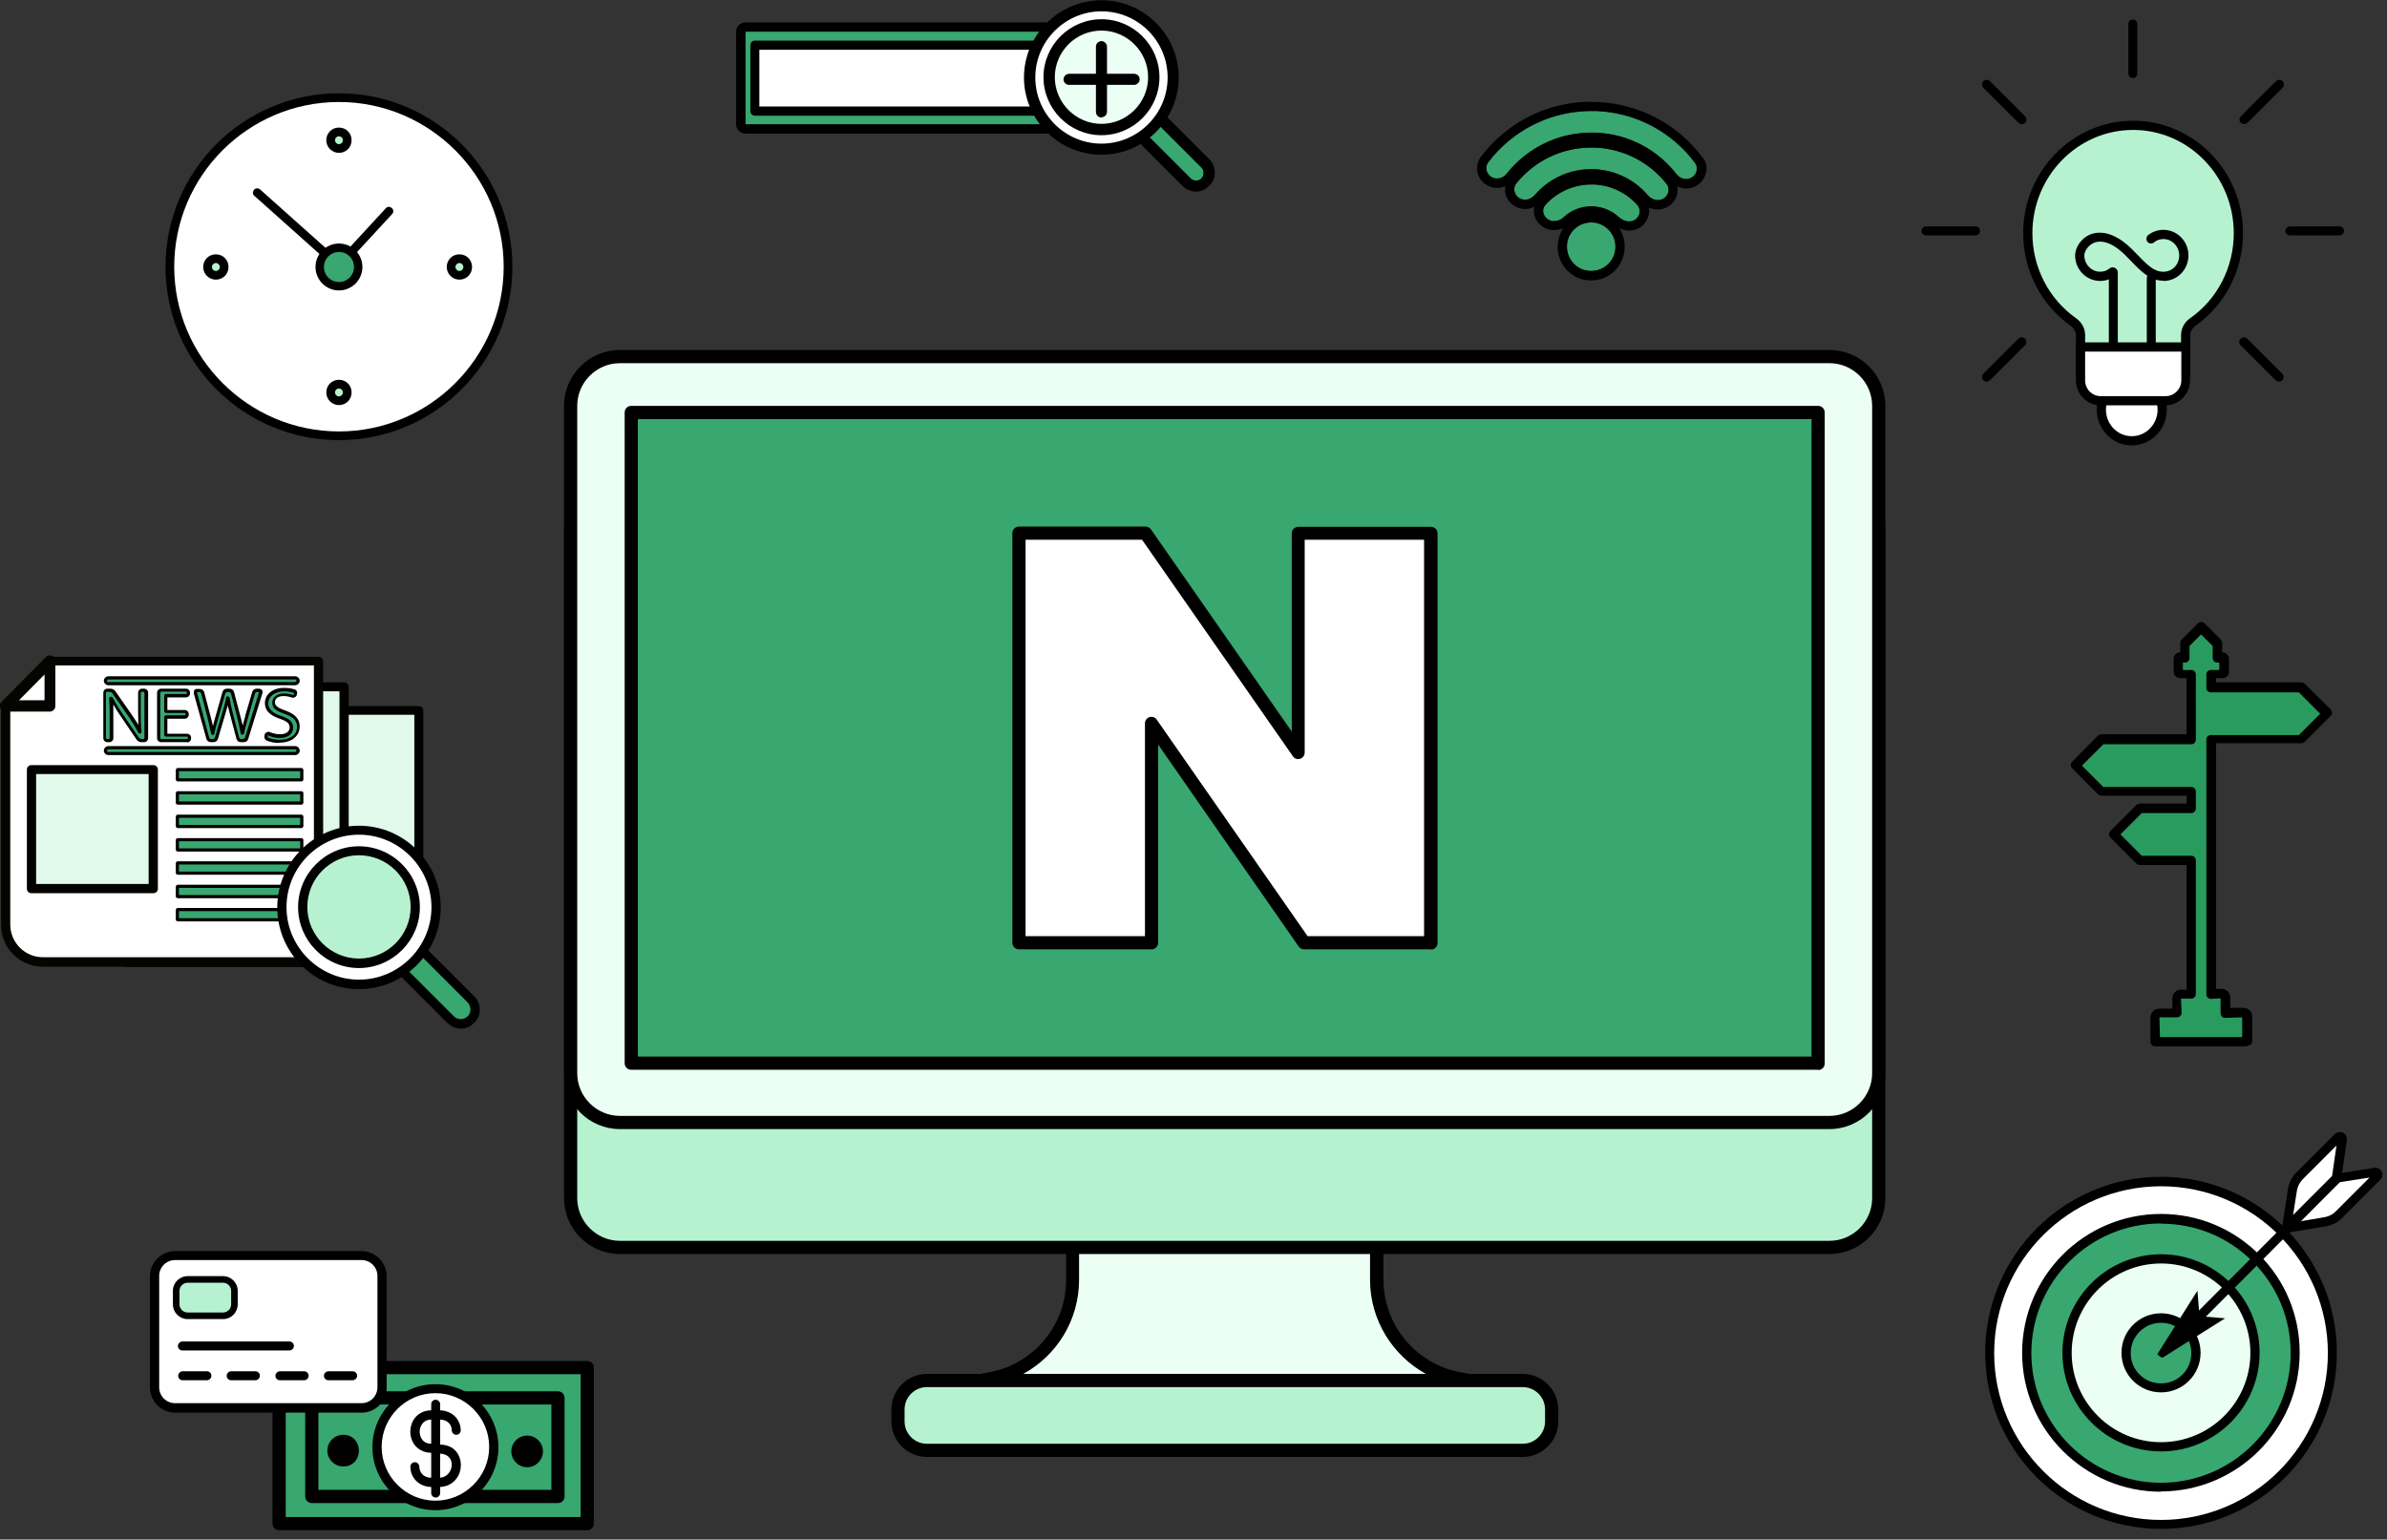 <svg width="231" height="149" viewBox="0 0 231 149" fill="none" xmlns="http://www.w3.org/2000/svg">
<rect x="0" y="0" width="231" height="149" fill="#333333" stroke="none"/>
<g clip-path="url(#clip0_694_929)">
<path d="M226.681 110.318C226.732 110.088 226.426 109.935 226.273 110.114L222.549 113.838C222.191 114.195 221.962 114.628 221.86 115.139L221.273 118.939L226.12 114.093L226.655 110.343L226.681 110.318Z" fill="white"/>
<path d="M220.635 120.163L221.426 115.011C221.528 114.424 221.809 113.889 222.217 113.481L225.941 109.757C226.145 109.553 226.477 109.502 226.757 109.629C227.012 109.757 227.165 110.063 227.114 110.343L226.553 114.22L220.635 120.138V120.163ZM226.145 110.828L222.855 114.118C222.574 114.399 222.37 114.782 222.293 115.164L221.911 117.587L225.686 113.812L226.12 110.802L226.145 110.828Z" fill="black"/>
<path d="M229.844 113.481C230.073 113.43 230.226 113.736 230.048 113.889L226.324 117.613C225.966 117.97 225.507 118.2 225.023 118.302L221.273 118.914L226.12 114.067L229.844 113.481Z" fill="white"/>
<path d="M219.998 119.551L225.915 113.634L229.767 113.021C230.048 112.97 230.354 113.124 230.481 113.379C230.609 113.634 230.558 113.965 230.354 114.169L226.63 117.893C226.221 118.301 225.686 118.582 225.099 118.684L219.947 119.526L219.998 119.551ZM226.349 114.45L222.599 118.199L224.997 117.791C225.38 117.715 225.762 117.536 226.043 117.23L229.308 113.965L226.349 114.424V114.45Z" fill="black"/>
<path d="M225.711 130.927C225.711 140.084 218.289 147.507 209.132 147.507C199.975 147.507 192.552 140.084 192.552 130.927C192.552 121.77 199.975 114.348 209.132 114.348C218.289 114.348 225.711 121.77 225.711 130.927Z" fill="white"/>
<path d="M209.132 147.966C199.745 147.966 192.119 140.339 192.119 130.927C192.119 121.515 199.745 113.889 209.132 113.889C218.518 113.889 226.145 121.515 226.145 130.927C226.145 140.339 218.518 147.966 209.132 147.966ZM209.132 114.807C200.23 114.807 192.986 122.051 192.986 130.953C192.986 139.855 200.23 147.099 209.132 147.099C218.034 147.099 225.278 139.855 225.278 130.953C225.278 122.051 218.034 114.807 209.132 114.807Z" fill="black"/>
<path d="M209.132 143.936C201.965 143.936 196.149 138.121 196.149 130.953C196.149 123.786 201.965 117.97 209.132 117.97C216.299 117.97 222.115 123.786 222.115 130.953C222.115 138.121 216.299 143.936 209.132 143.936Z" fill="#38A770"/>
<path d="M209.132 144.37C201.735 144.37 195.69 138.35 195.69 130.928C195.69 123.505 201.709 117.485 209.132 117.485C212.703 117.485 216.095 118.888 218.62 121.413C221.171 123.964 222.549 127.331 222.549 130.902C222.549 138.299 216.529 144.344 209.106 144.344L209.132 144.37ZM209.132 118.404C202.219 118.404 196.582 124.041 196.582 130.953C196.582 137.865 202.219 143.502 209.132 143.502C216.044 143.502 221.681 137.865 221.681 130.953C221.681 127.612 220.38 124.474 218.008 122.102C215.636 119.73 212.499 118.429 209.157 118.429L209.132 118.404Z" fill="black"/>
<path d="M209.132 140.034C204.107 140.034 200.052 135.952 200.052 130.953C200.052 125.928 204.133 121.873 209.132 121.873C214.131 121.873 218.213 125.954 218.213 130.953C218.213 135.952 214.131 140.034 209.132 140.034Z" fill="#EBFFF4"/>
<path d="M209.132 140.467C203.877 140.467 199.592 136.182 199.592 130.927C199.592 125.673 203.877 121.388 209.132 121.388C214.386 121.388 218.672 125.673 218.672 130.927C218.672 136.182 214.386 140.467 209.132 140.467ZM209.132 122.28C204.362 122.28 200.485 126.158 200.485 130.927C200.485 135.697 204.362 139.574 209.132 139.574C213.902 139.574 217.779 135.697 217.779 130.927C217.779 126.158 213.902 122.28 209.132 122.28Z" fill="black"/>
<path d="M209.132 134.294C210.991 134.294 212.499 132.786 212.499 130.927C212.499 129.067 210.991 127.56 209.132 127.56C207.272 127.56 205.765 129.067 205.765 130.927C205.765 132.786 207.272 134.294 209.132 134.294Z" fill="#38A770"/>
<path d="M209.132 134.753C207.015 134.753 205.306 133.044 205.306 130.927C205.306 128.81 207.015 127.101 209.132 127.101C211.249 127.101 212.958 128.81 212.958 130.927C212.958 133.044 211.249 134.753 209.132 134.753ZM209.132 128.019C207.525 128.019 206.198 129.32 206.198 130.953C206.198 132.585 207.499 133.886 209.132 133.886C210.764 133.886 212.065 132.585 212.065 130.953C212.065 129.32 210.764 128.019 209.132 128.019Z" fill="black"/>
<path d="M225.831 113.753L211.231 128.409L211.864 129.039L226.463 114.383L225.831 113.753Z" fill="black"/>
<path d="M212.677 124.882L208.775 131.055C208.775 131.055 208.775 131.055 208.8 131.081L208.928 131.208C208.928 131.208 209.132 131.361 209.259 131.412L215.33 127.586L212.856 127.382L212.652 124.908L212.677 124.882Z" fill="black"/>
<path d="M49.177 25.838C49.177 34.868 41.857 42.188 32.827 42.188C23.798 42.188 16.452 34.868 16.452 25.838C16.452 16.809 23.772 9.488 32.827 9.488C41.882 9.488 49.177 16.809 49.177 25.838Z" fill="white"/>
<path d="M32.802 42.596C23.543 42.596 16.018 35.072 16.018 25.813C16.018 16.554 23.543 9.029 32.802 9.029C42.061 9.029 49.586 16.554 49.586 25.813C49.586 35.072 42.061 42.596 32.802 42.596ZM32.802 9.871C24.002 9.871 16.86 17.038 16.86 25.813C16.86 34.587 24.027 41.755 32.802 41.755C41.576 41.755 48.744 34.587 48.744 25.813C48.744 17.038 41.576 9.871 32.802 9.871Z" fill="black"/>
<path d="M21.681 25.839C21.681 26.272 21.324 26.655 20.89 26.655C20.456 26.655 20.099 26.298 20.099 25.839C20.099 25.379 20.456 25.048 20.89 25.048C21.324 25.048 21.681 25.405 21.681 25.839Z" fill="#B6F2D0"/>
<path d="M20.89 27.063C20.227 27.063 19.666 26.527 19.666 25.839C19.666 25.15 20.201 24.614 20.89 24.614C21.579 24.614 22.114 25.15 22.114 25.839C22.114 26.527 21.579 27.063 20.89 27.063ZM20.89 25.456C20.686 25.456 20.508 25.634 20.508 25.839C20.508 26.043 20.686 26.221 20.89 26.221C21.094 26.221 21.273 26.043 21.273 25.839C21.273 25.634 21.094 25.456 20.89 25.456Z" fill="black"/>
<path d="M45.249 25.839C45.249 26.272 44.892 26.655 44.433 26.655C43.974 26.655 43.643 26.298 43.643 25.839C43.643 25.379 44 25.048 44.433 25.048C44.867 25.048 45.249 25.405 45.249 25.839Z" fill="#B6F2D0"/>
<path d="M44.459 27.063C43.795 27.063 43.234 26.527 43.234 25.839C43.234 25.15 43.77 24.614 44.459 24.614C45.147 24.614 45.683 25.15 45.683 25.839C45.683 26.527 45.147 27.063 44.459 27.063ZM44.459 25.456C44.255 25.456 44.076 25.634 44.076 25.839C44.076 26.043 44.255 26.221 44.459 26.221C44.663 26.221 44.841 26.043 44.841 25.839C44.841 25.634 44.663 25.456 44.459 25.456Z" fill="black"/>
<path d="M33.006 26.297C33.006 26.297 32.802 26.272 32.725 26.195L24.614 18.951C24.436 18.798 24.436 18.543 24.589 18.365C24.742 18.186 24.997 18.186 25.175 18.339L33.286 25.583C33.465 25.736 33.465 25.991 33.312 26.17C33.236 26.272 33.108 26.297 33.006 26.297Z" fill="black"/>
<path d="M37.648 20.431L32.725 25.737L32.419 25.38" fill="white"/>
<path d="M32.725 26.17C32.572 26.17 32.496 26.119 32.419 26.017L32.113 25.66C31.96 25.482 31.986 25.226 32.164 25.073C32.343 24.92 32.598 24.946 32.751 25.124L37.342 20.151C37.495 19.972 37.75 19.972 37.929 20.151C38.107 20.304 38.107 20.559 37.929 20.737L33.006 26.068C33.006 26.068 32.827 26.196 32.7 26.196L32.725 26.17Z" fill="black"/>
<path d="M33.618 13.569C33.618 14.003 33.261 14.386 32.828 14.386C32.394 14.386 32.011 14.029 32.011 13.569C32.011 13.11 32.368 12.779 32.828 12.779C33.287 12.779 33.618 13.136 33.618 13.569Z" fill="#B6F2D0"/>
<path d="M32.802 14.794C32.139 14.794 31.578 14.258 31.578 13.57C31.578 12.881 32.113 12.345 32.802 12.345C33.491 12.345 34.026 12.881 34.026 13.57C34.026 14.258 33.491 14.794 32.802 14.794ZM32.802 13.187C32.598 13.187 32.419 13.366 32.419 13.57C32.419 13.774 32.598 13.952 32.802 13.952C33.006 13.952 33.185 13.774 33.185 13.57C33.185 13.366 33.006 13.187 32.802 13.187Z" fill="black"/>
<path d="M33.618 37.98C33.618 38.413 33.261 38.796 32.828 38.796C32.394 38.796 32.011 38.439 32.011 37.98C32.011 37.521 32.368 37.189 32.828 37.189C33.287 37.189 33.618 37.546 33.618 37.98Z" fill="#B6F2D0"/>
<path d="M32.802 39.204C32.139 39.204 31.578 38.668 31.578 37.98C31.578 37.291 32.113 36.755 32.802 36.755C33.491 36.755 34.026 37.291 34.026 37.98C34.026 38.668 33.491 39.204 32.802 39.204ZM32.802 37.597C32.598 37.597 32.419 37.776 32.419 37.98C32.419 38.184 32.598 38.362 32.802 38.362C33.006 38.362 33.185 38.184 33.185 37.98C33.185 37.776 33.006 37.597 32.802 37.597Z" fill="black"/>
<path d="M34.664 25.839C34.664 26.859 33.822 27.701 32.802 27.701C31.782 27.701 30.94 26.859 30.94 25.839C30.94 24.818 31.782 23.977 32.802 23.977C33.822 23.977 34.664 24.818 34.664 25.839Z" fill="#38A770"/>
<path d="M32.802 28.109C31.552 28.109 30.532 27.088 30.532 25.838C30.532 24.589 31.552 23.568 32.802 23.568C34.052 23.568 35.072 24.589 35.072 25.838C35.072 27.088 34.052 28.109 32.802 28.109ZM32.802 24.385C32.011 24.385 31.348 25.022 31.348 25.838C31.348 26.655 31.986 27.292 32.802 27.292C33.618 27.292 34.256 26.655 34.256 25.838C34.256 25.022 33.618 24.385 32.802 24.385Z" fill="black"/>
<path d="M56.83 132.381H27.012V147.481H56.83V132.381Z" fill="#38A770"/>
<path d="M56.83 148.093H27.012C26.655 148.093 26.374 147.813 26.374 147.456V132.355C26.374 131.998 26.655 131.718 27.012 131.718H56.83C57.187 131.718 57.467 131.998 57.467 132.355V147.456C57.467 147.813 57.187 148.093 56.83 148.093ZM27.65 146.818H56.192V132.993H27.65V146.818Z" fill="black"/>
<path d="M30.175 144.828H53.998V135.289H30.175V144.828Z" fill="#38A770"/>
<path d="M53.998 145.466H30.175C29.818 145.466 29.537 145.185 29.537 144.828V135.289C29.537 134.931 29.818 134.651 30.175 134.651H53.998C54.355 134.651 54.636 134.931 54.636 135.289V144.828C54.636 145.185 54.355 145.466 53.998 145.466ZM30.812 144.19H53.361V135.926H30.812V144.19Z" fill="black"/>
<path d="M47.8 140.059C47.8 143.17 45.275 145.721 42.138 145.721C39 145.721 36.475 143.196 36.475 140.059C36.475 136.921 39 134.396 42.138 134.396C45.275 134.396 47.8 136.921 47.8 140.059Z" fill="white"/>
<path d="M42.138 146.155C38.771 146.155 36.041 143.425 36.041 140.059C36.041 136.692 38.771 133.962 42.138 133.962C45.505 133.962 48.234 136.692 48.234 140.059C48.234 143.425 45.505 146.155 42.138 146.155ZM42.138 134.83C39.255 134.83 36.934 137.176 36.934 140.033C36.934 142.89 39.281 145.236 42.138 145.236C44.995 145.236 47.341 142.89 47.341 140.033C47.341 137.176 44.995 134.83 42.138 134.83Z" fill="black"/>
<path d="M40.148 141.946C40.148 142.737 40.735 143.451 41.755 143.451H42.469C44.535 143.451 44.867 140.186 42.469 140.237L41.755 140.161C39.638 140.161 39.612 136.947 41.755 136.947H42.469C43.54 136.947 44.153 137.635 44.153 138.452" fill="white"/>
<path d="M42.495 143.91H41.78C40.607 143.91 39.714 143.069 39.714 141.946C39.714 141.691 39.918 141.513 40.148 141.513C40.378 141.513 40.582 141.717 40.582 141.946C40.582 142.456 40.939 143.018 41.755 143.018H42.469C43.081 143.018 43.413 142.635 43.54 142.405C43.77 142.023 43.77 141.513 43.566 141.181C43.362 140.849 43.005 140.696 42.469 140.671L41.704 140.594H41.678C40.99 140.594 40.352 140.237 39.995 139.651C39.612 138.987 39.612 138.146 39.995 137.457C40.352 136.845 40.99 136.488 41.755 136.488H42.469C43.846 136.488 44.586 137.457 44.586 138.426C44.586 138.681 44.382 138.86 44.153 138.86C43.923 138.86 43.719 138.656 43.719 138.426C43.719 137.942 43.387 137.381 42.495 137.381H41.78C41.219 137.381 40.939 137.661 40.786 137.916C40.556 138.299 40.556 138.809 40.786 139.217C40.913 139.447 41.194 139.727 41.755 139.727L42.52 139.804C43.336 139.804 43.974 140.11 44.331 140.747C44.688 141.36 44.688 142.201 44.331 142.865C43.949 143.528 43.285 143.91 42.495 143.91Z" fill="black"/>
<path d="M52.544 140.466C52.544 141.308 51.856 141.997 51.014 141.997C50.172 141.997 49.484 141.308 49.484 140.466C49.484 139.625 50.172 138.936 51.014 138.936C51.856 138.936 52.544 139.625 52.544 140.466Z" fill="black"/>
<path d="M33.21 141.921C32.368 141.921 31.68 141.232 31.68 140.39C31.68 139.549 32.368 138.86 33.21 138.86C35.225 138.86 35.251 141.921 33.21 141.921Z" fill="black"/>
<path d="M42.163 144.93C41.908 144.93 41.73 144.726 41.73 144.497V135.901C41.73 135.646 41.934 135.467 42.163 135.467C42.393 135.467 42.597 135.671 42.597 135.901V144.497C42.597 144.752 42.393 144.93 42.163 144.93Z" fill="black"/>
<path d="M34.995 121.515H16.937C15.84 121.515 14.947 122.408 14.947 123.505V134.294C14.947 135.391 15.84 136.284 16.937 136.284H34.995C36.092 136.284 36.985 135.391 36.985 134.294V123.505C36.985 122.408 36.092 121.515 34.995 121.515Z" fill="white"/>
<path d="M34.995 136.717H16.937C15.61 136.717 14.513 135.621 14.513 134.294V123.505C14.513 122.178 15.61 121.082 16.937 121.082H34.995C36.322 121.082 37.419 122.178 37.419 123.505V134.294C37.419 135.646 36.322 136.717 34.995 136.717ZM16.937 121.949C16.095 121.949 15.406 122.637 15.406 123.479V134.269C15.406 135.11 16.095 135.799 16.937 135.799H34.995C35.837 135.799 36.526 135.11 36.526 134.269V123.479C36.526 122.637 35.837 121.949 34.995 121.949H16.937Z" fill="black"/>
<path d="M21.579 123.811H18.161C17.555 123.811 17.064 124.302 17.064 124.908V126.234C17.064 126.84 17.555 127.331 18.161 127.331H21.579C22.184 127.331 22.675 126.84 22.675 126.234V124.908C22.675 124.302 22.184 123.811 21.579 123.811Z" fill="#B6F2D0"/>
<path d="M21.579 127.663H18.161C17.37 127.663 16.732 127.025 16.732 126.234V124.933C16.732 124.143 17.37 123.505 18.161 123.505H21.579C22.369 123.505 23.007 124.143 23.007 124.933V126.234C23.007 127.025 22.369 127.663 21.579 127.663ZM18.161 124.143C17.727 124.143 17.37 124.5 17.37 124.933V126.234C17.37 126.668 17.727 127.025 18.161 127.025H21.579C22.012 127.025 22.369 126.668 22.369 126.234V124.933C22.369 124.5 22.012 124.143 21.579 124.143H18.161Z" fill="black"/>
<path d="M20.023 133.58H17.676C17.421 133.58 17.243 133.376 17.243 133.147C17.243 132.917 17.447 132.713 17.676 132.713H20.023C20.278 132.713 20.457 132.917 20.457 133.147C20.457 133.376 20.253 133.58 20.023 133.58Z" fill="black"/>
<path d="M24.716 133.58H22.37C22.115 133.58 21.936 133.376 21.936 133.147C21.936 132.917 22.14 132.713 22.37 132.713H24.716C24.971 132.713 25.15 132.917 25.15 133.147C25.15 133.376 24.946 133.58 24.716 133.58Z" fill="black"/>
<path d="M29.435 133.58H27.088C26.833 133.58 26.655 133.376 26.655 133.147C26.655 132.917 26.859 132.713 27.088 132.713H29.435C29.69 132.713 29.869 132.917 29.869 133.147C29.869 133.376 29.665 133.58 29.435 133.58Z" fill="black"/>
<path d="M34.128 133.58H31.782C31.527 133.58 31.348 133.376 31.348 133.147C31.348 132.917 31.552 132.713 31.782 132.713H34.128C34.383 132.713 34.562 132.917 34.562 133.147C34.562 133.376 34.358 133.58 34.128 133.58Z" fill="black"/>
<path d="M28.007 130.698H17.651C17.396 130.698 17.217 130.494 17.217 130.264C17.217 130.035 17.421 129.831 17.651 129.831H28.007C28.262 129.831 28.44 130.035 28.44 130.264C28.44 130.494 28.236 130.698 28.007 130.698Z" fill="black"/>
<path d="M222.651 71.573L225.176 69.047L222.651 66.522H213.953V65.221H215.024C215.024 65.221 215.228 65.145 215.228 65.017V63.793C215.228 63.793 215.151 63.589 215.024 63.589H214.565V62.237L212.983 60.681L211.402 62.237V63.589H210.943C210.943 63.589 210.739 63.666 210.739 63.793V65.017C210.739 65.017 210.815 65.221 210.943 65.221H212.014V71.547H203.316L200.791 74.072L203.316 76.597H212.014V78.255H207.04L204.515 80.781L207.04 83.306H212.014V96.263H211.019C210.815 96.263 210.637 96.442 210.637 96.646V98.1H208.928C208.724 98.1 208.545 98.278 208.545 98.483V100.855H217.422V98.483C217.422 98.278 217.243 98.1 217.039 98.1H215.33V96.646C215.33 96.442 215.151 96.263 214.947 96.263H213.953V71.598H222.651V71.573Z" fill="#2A9B5F"/>
<path d="M217.422 101.263H208.545C208.29 101.263 208.112 101.059 208.112 100.829V98.457C208.112 97.998 208.494 97.615 208.953 97.615H210.229V96.62C210.229 96.161 210.611 95.779 211.07 95.779H211.606V83.714H207.066C207.066 83.714 206.836 83.663 206.76 83.586L204.235 81.061C204.056 80.882 204.056 80.602 204.235 80.423L206.76 77.898C206.76 77.898 206.964 77.771 207.066 77.771H211.606V77.005H203.342C203.342 77.005 203.112 76.954 203.036 76.878L200.536 74.353C200.357 74.174 200.357 73.894 200.536 73.715L203.036 71.19C203.036 71.19 203.24 71.062 203.342 71.062H211.606V65.629H210.994C210.637 65.629 210.356 65.349 210.356 64.992V63.767C210.356 63.41 210.637 63.13 210.994 63.13V62.288C210.994 62.16 210.994 62.007 211.121 61.905L212.703 60.324C212.881 60.145 213.162 60.145 213.341 60.324L214.871 61.854C214.871 61.854 215.049 62.058 215.049 62.211V63.13C215.407 63.13 215.713 63.41 215.713 63.767V64.992C215.713 65.349 215.432 65.629 215.075 65.629H214.463V66.037H222.727C222.727 66.037 222.957 66.088 223.033 66.165L225.558 68.665C225.558 68.665 225.686 68.869 225.686 68.971C225.686 69.073 225.635 69.2 225.558 69.277L223.033 71.802C223.033 71.802 222.829 71.93 222.727 71.93H214.463V95.702H214.998C215.458 95.702 215.84 96.085 215.84 96.544V97.539H217.116C217.575 97.539 217.957 97.921 217.957 98.38V100.752C217.957 101.008 217.753 101.186 217.524 101.186L217.422 101.263ZM208.979 100.37H216.988V98.457L215.33 98.508C215.075 98.508 214.896 98.304 214.896 98.074V96.62L213.953 96.671C213.698 96.671 213.519 96.467 213.519 96.238V71.572C213.519 71.317 213.723 71.139 213.953 71.139H222.472L224.538 69.073L222.472 67.007H213.953C213.698 67.007 213.519 66.803 213.519 66.573V65.272C213.519 65.017 213.723 64.839 213.953 64.839H214.769V64.124H214.565C214.31 64.124 214.131 63.92 214.131 63.691V62.517L213.009 61.395L211.887 62.517V63.691C211.887 63.946 211.683 64.124 211.453 64.124H211.249V64.839H212.065C212.32 64.839 212.499 65.043 212.499 65.272V71.598C212.499 71.853 212.295 72.032 212.065 72.032H203.546L201.48 74.098L203.546 76.164H212.065C212.32 76.164 212.499 76.368 212.499 76.597V78.255C212.499 78.51 212.295 78.689 212.065 78.689H207.27L205.204 80.755L207.27 82.821H212.065C212.32 82.821 212.499 83.025 212.499 83.255V96.212C212.499 96.467 212.295 96.646 212.065 96.646H211.07L211.121 98.023C211.121 98.278 210.917 98.457 210.688 98.457H208.979L209.03 100.319L208.979 100.37Z" fill="black"/>
<path d="M154.088 21.528C152.762 21.477 151.69 22.497 151.639 23.773C151.588 25.074 152.583 26.171 153.884 26.221C155.185 26.273 156.282 25.278 156.333 23.977C156.384 22.676 155.389 21.579 154.088 21.528Z" fill="#38A770"/>
<path d="M153.986 21.528C153.986 21.528 154.062 21.528 154.088 21.528C155.389 21.579 156.384 22.701 156.332 23.977C156.281 25.252 155.236 26.221 153.986 26.221C153.96 26.221 153.909 26.221 153.884 26.221C152.583 26.17 151.588 25.073 151.639 23.773C151.69 22.523 152.711 21.528 153.986 21.528ZM153.986 20.635C152.251 20.635 150.823 21.987 150.746 23.747C150.695 24.614 151.002 25.431 151.588 26.094C152.175 26.731 152.966 27.114 153.833 27.14C153.833 27.14 153.96 27.14 153.986 27.14C155.72 27.14 157.149 25.788 157.225 24.028C157.276 23.16 156.97 22.344 156.384 21.681C155.797 21.043 155.006 20.661 154.139 20.635C154.139 20.635 154.011 20.635 153.986 20.635Z" fill="black"/>
<path d="M154.266 17.855C152.481 17.778 150.746 18.467 149.548 19.844C149.165 20.278 149.344 20.916 149.803 21.222C150.287 21.528 150.925 21.4 151.359 20.992C152.098 20.303 153.119 19.921 154.19 19.972C155.159 20.023 156.026 20.406 156.69 21.018C157.123 21.426 157.761 21.579 158.245 21.273C158.73 20.967 158.883 20.278 158.475 19.844C157.429 18.697 155.95 17.931 154.266 17.855Z" fill="#38A770"/>
<path d="M153.986 17.855C153.986 17.855 154.164 17.855 154.241 17.855C155.924 17.931 157.404 18.671 158.45 19.844C158.832 20.278 158.705 20.966 158.22 21.273C158.041 21.375 157.837 21.426 157.659 21.426C157.302 21.426 156.945 21.273 156.664 21.017C156.001 20.405 155.134 20.023 154.164 19.972C154.113 19.972 154.037 19.972 153.986 19.972C152.966 19.972 152.047 20.354 151.333 21.017C151.078 21.273 150.721 21.4 150.389 21.4C150.185 21.4 149.981 21.349 149.803 21.222C149.318 20.916 149.165 20.278 149.548 19.844C150.695 18.569 152.328 17.855 154.011 17.855M154.011 16.962C152.047 16.962 150.185 17.804 148.884 19.232C148.553 19.615 148.4 20.125 148.451 20.609C148.527 21.171 148.833 21.655 149.318 21.961C149.624 22.165 150.007 22.267 150.389 22.267C150.95 22.267 151.512 22.038 151.945 21.63C152.506 21.12 153.221 20.839 153.986 20.839H154.113C154.828 20.864 155.516 21.171 156.052 21.655C156.511 22.063 157.072 22.318 157.659 22.318C158.041 22.318 158.399 22.216 158.705 22.012C159.189 21.706 159.495 21.222 159.572 20.686C159.648 20.15 159.495 19.64 159.138 19.258C157.888 17.88 156.179 17.064 154.317 16.987C154.215 16.987 154.113 16.987 154.011 16.987V16.962Z" fill="black"/>
<path d="M154.394 14.284C151.333 14.156 148.553 15.508 146.742 17.727C146.385 18.186 146.512 18.849 147.022 19.155C147.507 19.462 148.145 19.309 148.527 18.875C149.93 17.242 151.996 16.273 154.292 16.375C156.383 16.477 158.22 17.421 159.47 18.901C159.852 19.36 160.49 19.513 161 19.206C161.485 18.901 161.638 18.237 161.281 17.804C159.674 15.763 157.2 14.411 154.394 14.284Z" fill="#38A770"/>
<path d="M153.986 14.284C154.113 14.284 154.266 14.284 154.394 14.284C157.2 14.411 159.674 15.763 161.281 17.804C161.638 18.263 161.485 18.901 161 19.207C160.822 19.309 160.643 19.36 160.439 19.36C160.082 19.36 159.725 19.181 159.47 18.901C158.22 17.421 156.383 16.477 154.292 16.375C154.19 16.375 154.088 16.375 153.986 16.375C151.818 16.375 149.854 17.345 148.527 18.875C148.272 19.156 147.941 19.334 147.583 19.334C147.379 19.334 147.201 19.283 147.022 19.181C146.538 18.875 146.385 18.212 146.742 17.753C148.476 15.61 151.078 14.284 153.986 14.284ZM153.986 13.391C150.899 13.391 147.992 14.768 146.053 17.192C145.721 17.6 145.594 18.11 145.67 18.62C145.747 19.156 146.079 19.615 146.538 19.921C146.844 20.125 147.201 20.227 147.583 20.227C148.196 20.227 148.782 19.946 149.19 19.462C150.389 18.059 152.124 17.268 153.96 17.268H154.241C156.026 17.345 157.633 18.135 158.781 19.487C159.189 19.972 159.801 20.278 160.413 20.278C160.771 20.278 161.128 20.176 161.459 19.972C161.918 19.691 162.25 19.207 162.327 18.671C162.403 18.161 162.275 17.651 161.969 17.243C160.133 14.921 157.378 13.519 154.419 13.391C154.266 13.391 154.113 13.391 153.96 13.391H153.986Z" fill="black"/>
<path d="M154.547 10.764C150.287 10.585 146.436 12.524 144.013 15.712C143.655 16.171 143.783 16.834 144.293 17.141C144.778 17.447 145.441 17.294 145.798 16.834C147.813 14.284 150.95 12.702 154.47 12.855C157.659 12.983 160.439 14.539 162.25 16.886C162.607 17.345 163.245 17.498 163.729 17.192C164.214 16.886 164.367 16.248 164.036 15.789C161.867 12.881 158.45 10.942 154.547 10.764Z" fill="#38A770"/>
<path d="M153.986 10.738C154.164 10.738 154.343 10.738 154.547 10.738C158.45 10.917 161.867 12.83 164.036 15.763C164.367 16.223 164.214 16.86 163.729 17.166C163.551 17.268 163.347 17.319 163.168 17.319C162.811 17.319 162.48 17.141 162.25 16.86C160.439 14.514 157.659 12.983 154.47 12.83C154.317 12.83 154.164 12.83 154.011 12.83C150.695 12.83 147.737 14.386 145.798 16.809C145.568 17.115 145.211 17.268 144.88 17.268C144.676 17.268 144.497 17.217 144.319 17.115C143.834 16.809 143.681 16.146 144.038 15.687C146.359 12.652 149.981 10.738 154.011 10.738M154.011 9.846C149.777 9.846 145.9 11.784 143.324 15.151C143.018 15.559 142.89 16.095 142.967 16.605C143.069 17.141 143.375 17.6 143.834 17.88C144.14 18.084 144.497 18.186 144.88 18.186C145.517 18.186 146.104 17.88 146.512 17.396C148.349 15.075 151.078 13.748 154.011 13.748C154.139 13.748 154.292 13.748 154.445 13.748C157.251 13.876 159.852 15.202 161.561 17.421C161.944 17.931 162.556 18.238 163.194 18.238C163.576 18.238 163.934 18.136 164.24 17.931C164.699 17.651 165.005 17.166 165.107 16.656C165.209 16.146 165.107 15.661 164.775 15.253C162.352 12.014 158.654 10.05 154.598 9.871C154.394 9.871 154.215 9.871 154.011 9.871V9.846Z" fill="black"/>
<path d="M15.916 89.479V68.716H40.556V89.479C40.556 91.469 38.949 93.101 36.934 93.101H12.294C14.284 93.101 15.916 91.494 15.916 89.479Z" fill="#E1F9EA"/>
<path d="M36.934 93.56H12.294C12.039 93.56 11.861 93.356 11.861 93.126C11.861 92.897 12.065 92.693 12.294 92.693C14.054 92.693 15.457 91.264 15.457 89.53V68.767C15.457 68.512 15.661 68.334 15.891 68.334H40.531C40.786 68.334 40.964 68.537 40.964 68.767V89.53C40.964 91.774 39.153 93.585 36.909 93.585L36.934 93.56ZM14.845 92.667H36.934C38.694 92.667 40.097 91.239 40.097 89.504V69.175H16.35V89.504C16.35 90.78 15.763 91.927 14.82 92.667H14.845Z" fill="#010200"/>
<path d="M33.312 89.479V66.446H8.672V89.479C8.672 91.468 10.279 93.101 12.294 93.101H36.934C34.945 93.101 33.312 91.494 33.312 89.479Z" fill="#E1F9EA"/>
<path d="M36.934 93.56H12.294C10.05 93.56 8.239 91.749 8.239 89.504V66.471C8.239 66.216 8.443 66.038 8.672 66.038H33.312C33.567 66.038 33.746 66.242 33.746 66.471V89.504C33.746 91.264 35.174 92.667 36.909 92.667C37.164 92.667 37.342 92.871 37.342 93.1C37.342 93.33 37.138 93.534 36.909 93.534L36.934 93.56ZM9.132 66.905V89.478C9.132 91.239 10.56 92.641 12.294 92.641H34.383C33.465 91.902 32.853 90.754 32.853 89.478V66.905H9.132Z" fill="#010200"/>
<path d="M30.838 89.479V63.972H4.846L0.536 68.333V89.479C0.536 91.468 2.143 93.101 4.158 93.101H34.434C32.445 93.101 30.812 91.494 30.812 89.479H30.838Z" fill="white"/>
<path d="M34.434 93.56H4.158C1.913 93.56 0.102 91.749 0.102 89.504V68.359C0.102 68.359 0.153 68.129 0.23 68.053L4.54 63.691C4.54 63.691 4.744 63.563 4.846 63.563H30.838C31.093 63.563 31.272 63.767 31.272 63.997V89.504C31.272 91.264 32.7 92.667 34.434 92.667C34.69 92.667 34.868 92.871 34.868 93.101C34.868 93.33 34.664 93.534 34.434 93.534V93.56ZM0.995 68.512V89.479C0.995 91.239 2.423 92.641 4.158 92.641H31.909C30.991 91.902 30.379 90.754 30.379 89.479V64.405H5.025L0.969 68.512H0.995Z" fill="#020500"/>
<path d="M0.536 68.333H4.846V63.972L0.536 68.333Z" fill="white"/>
<path d="M4.846 68.869H0.536C0.306 68.869 0.128 68.741 0.025 68.537C-0.077 68.333 -0.026 68.104 0.128 67.951L4.438 63.589C4.591 63.436 4.821 63.385 5.025 63.461C5.229 63.538 5.356 63.742 5.356 63.972V68.333C5.356 68.639 5.101 68.869 4.821 68.869H4.846ZM1.836 67.772H4.311V65.272L1.836 67.772Z" fill="#020500"/>
<path d="M10.407 71.675C10.407 71.675 10.177 71.573 10.177 71.445V67.032C10.177 67.032 10.279 66.803 10.407 66.803H10.713C10.866 66.803 10.993 66.879 11.07 66.981L12.651 69.251C13.034 69.813 13.34 70.323 13.595 70.833C13.544 70.17 13.519 69.583 13.519 68.818V67.007C13.519 67.007 13.621 66.777 13.748 66.777H13.952C13.952 66.777 14.182 66.879 14.182 67.007V71.42C14.182 71.42 14.08 71.649 13.952 71.649H13.723C13.57 71.649 13.442 71.573 13.366 71.471L11.81 69.201C11.427 68.665 11.095 68.104 10.815 67.568C10.866 68.18 10.866 68.767 10.866 69.583V71.445C10.866 71.445 10.764 71.675 10.636 71.675H10.432H10.407Z" fill="#38A770"/>
<path d="M13.927 71.828H13.697C13.493 71.828 13.315 71.726 13.213 71.573L11.657 69.277C11.376 68.869 11.147 68.512 10.968 68.18C10.968 68.588 10.968 69.022 10.968 69.583V71.445C10.968 71.649 10.79 71.828 10.585 71.828H10.381C10.177 71.828 9.999 71.649 9.999 71.445V67.032C9.999 66.829 10.177 66.65 10.381 66.65H10.688C10.892 66.65 11.07 66.752 11.172 66.905L12.754 69.175C12.983 69.532 13.213 69.838 13.391 70.17C13.391 69.736 13.366 69.303 13.366 68.844V67.032C13.366 66.829 13.544 66.65 13.748 66.65H13.952C14.156 66.65 14.335 66.829 14.335 67.032V71.445C14.335 71.649 14.156 71.828 13.952 71.828H13.927ZM10.764 67.441C10.764 67.441 10.892 67.466 10.917 67.517C11.147 67.976 11.453 68.486 11.886 69.124L13.442 71.394C13.442 71.394 13.57 71.522 13.672 71.522H13.901C13.901 71.522 13.978 71.496 13.978 71.445V67.032C13.978 67.032 13.952 66.956 13.901 66.956H13.697C13.697 66.956 13.621 66.981 13.621 67.032V68.844C13.621 69.558 13.621 70.144 13.697 70.833C13.697 70.91 13.672 70.961 13.595 70.986C13.519 71.012 13.417 70.986 13.391 70.91C13.136 70.425 12.83 69.915 12.447 69.354L10.866 67.084C10.866 67.084 10.739 66.956 10.636 66.956H10.33C10.33 66.956 10.254 66.981 10.254 67.032V71.445C10.254 71.445 10.279 71.522 10.33 71.522H10.534C10.534 71.522 10.611 71.496 10.611 71.445V69.583C10.611 68.793 10.611 68.206 10.56 67.594C10.56 67.517 10.585 67.466 10.662 67.441C10.662 67.441 10.713 67.441 10.739 67.441H10.764Z" fill="black"/>
<path d="M18.11 69.175C18.11 69.175 18.008 69.405 17.88 69.405H16.044V71.165H18.11C18.11 71.165 18.34 71.267 18.34 71.394V71.471C18.34 71.471 18.238 71.7 18.11 71.7H15.585C15.585 71.7 15.355 71.598 15.355 71.471V67.058C15.355 67.058 15.457 66.829 15.585 66.829H18.008C18.008 66.829 18.238 66.931 18.238 67.058V67.135C18.238 67.135 18.136 67.364 18.008 67.364H16.044V68.895H17.88C17.88 68.895 18.11 68.997 18.11 69.124V69.201V69.175Z" fill="#38A770"/>
<path d="M18.11 71.828H15.585C15.381 71.828 15.202 71.649 15.202 71.445V67.032C15.202 66.829 15.381 66.65 15.585 66.65H18.008C18.212 66.65 18.39 66.829 18.39 67.032V67.109C18.39 67.313 18.212 67.492 18.008 67.492H16.197V68.716H17.88C18.084 68.716 18.263 68.894 18.263 69.099V69.175C18.263 69.379 18.084 69.558 17.88 69.558H16.197V71.012H18.11C18.314 71.012 18.493 71.19 18.493 71.394V71.471C18.493 71.675 18.314 71.853 18.11 71.853V71.828ZM15.585 66.956C15.585 66.956 15.508 66.981 15.508 67.032V71.445C15.508 71.445 15.534 71.522 15.585 71.522H18.11C18.11 71.522 18.186 71.496 18.186 71.445V71.369C18.186 71.369 18.161 71.292 18.11 71.292H16.044C16.044 71.292 15.891 71.216 15.891 71.139V69.379C15.891 69.379 15.967 69.226 16.044 69.226H17.88C17.88 69.226 17.957 69.201 17.957 69.15V69.073C17.957 69.073 17.931 68.996 17.88 68.996H16.044C16.044 68.996 15.891 68.92 15.891 68.844V67.313C15.891 67.313 15.967 67.16 16.044 67.16H18.008C18.008 67.16 18.084 67.135 18.084 67.084V67.007C18.084 67.007 18.059 66.93 18.008 66.93H15.585V66.956Z" fill="black"/>
<path d="M20.38 71.675C20.252 71.675 20.125 71.598 20.099 71.445L18.875 67.007C18.875 67.007 18.926 66.778 19.028 66.778H19.309C19.436 66.778 19.564 66.879 19.589 67.007L20.15 69.252C20.303 69.864 20.456 70.476 20.533 70.935C20.61 70.451 20.788 69.864 20.967 69.252L21.604 67.007C21.63 66.879 21.757 66.778 21.885 66.778H22.14C22.267 66.778 22.395 66.879 22.421 67.007L23.007 69.252C23.16 69.838 23.288 70.4 23.364 70.91C23.466 70.374 23.619 69.838 23.798 69.226L24.436 66.981C24.461 66.854 24.589 66.752 24.716 66.752H24.971C24.971 66.752 25.175 66.854 25.124 66.956L23.747 71.394C23.696 71.522 23.594 71.598 23.466 71.598H23.211C23.084 71.598 22.956 71.496 22.931 71.369L22.318 69.048C22.165 68.435 22.038 67.951 21.961 67.466C21.859 67.951 21.757 68.435 21.553 69.048L20.864 71.369C20.839 71.496 20.712 71.573 20.584 71.573H20.329L20.38 71.675Z" fill="#38A770"/>
<path d="M23.568 71.828H23.313C23.109 71.828 22.931 71.7 22.88 71.496L22.267 69.175C22.191 68.869 22.114 68.563 22.038 68.282C21.961 68.563 21.885 68.844 21.783 69.175L21.094 71.496C21.043 71.7 20.865 71.828 20.661 71.828H20.405C20.201 71.828 20.023 71.7 19.972 71.496L18.748 67.084C18.748 67.084 18.748 66.879 18.799 66.803C18.85 66.726 18.952 66.675 19.054 66.675H19.334C19.538 66.675 19.717 66.803 19.768 67.007L20.355 69.252C20.456 69.609 20.533 69.966 20.61 70.272C20.686 69.94 20.788 69.583 20.89 69.226L21.528 66.981C21.579 66.777 21.757 66.65 21.961 66.65H22.216C22.421 66.65 22.599 66.777 22.65 66.981L23.237 69.226C23.339 69.583 23.415 69.915 23.492 70.221C23.568 69.915 23.645 69.609 23.747 69.277V69.226L24.41 66.981C24.461 66.777 24.64 66.65 24.844 66.65H25.099C25.099 66.65 25.303 66.701 25.354 66.777C25.405 66.854 25.43 66.956 25.405 67.058L24.027 71.496C23.977 71.7 23.798 71.828 23.594 71.828H23.568ZM22.038 67.39C22.038 67.39 22.191 67.441 22.216 67.517C22.293 68.027 22.395 68.512 22.548 69.099L23.16 71.42C23.16 71.42 23.237 71.522 23.288 71.522H23.543C23.543 71.522 23.67 71.471 23.696 71.42L25.073 66.981H24.818C24.818 66.981 24.691 67.007 24.691 67.084L24.027 69.379C23.875 69.966 23.721 70.476 23.619 70.986C23.594 71.139 23.313 71.139 23.288 70.986C23.211 70.501 23.084 69.991 22.931 69.328L22.344 67.084C22.344 67.084 22.267 66.981 22.216 66.981H21.961C21.961 66.981 21.834 67.032 21.808 67.084L21.171 69.328C20.992 69.94 20.839 70.527 20.737 71.012C20.737 71.165 20.456 71.165 20.431 71.012C20.329 70.527 20.201 69.94 20.048 69.328L19.462 67.084C19.462 67.084 19.385 66.981 19.334 66.981H19.054L20.253 71.42C20.253 71.42 20.329 71.522 20.38 71.522H20.635C20.635 71.522 20.763 71.471 20.788 71.42L21.477 69.099C21.655 68.512 21.783 68.053 21.885 67.517C21.885 67.441 21.961 67.39 22.038 67.39Z" fill="black"/>
<path d="M25.788 71.139C25.788 71.139 25.941 70.96 26.043 71.011C26.323 71.139 26.706 71.241 27.088 71.241C27.777 71.241 28.185 70.909 28.185 70.399C28.185 69.94 27.905 69.685 27.19 69.43C26.323 69.149 25.788 68.741 25.788 68.052C25.788 67.287 26.476 66.726 27.497 66.726C27.905 66.726 28.236 66.803 28.466 66.879C28.593 66.93 28.644 67.058 28.593 67.185V67.262C28.593 67.262 28.389 67.415 28.262 67.389C28.058 67.313 27.803 67.262 27.471 67.262C26.757 67.262 26.476 67.67 26.476 68.001C26.476 68.461 26.808 68.69 27.522 68.945C28.415 69.251 28.874 69.659 28.874 70.374C28.874 71.113 28.262 71.776 27.012 71.776C26.604 71.776 26.145 71.674 25.839 71.547C25.711 71.496 25.686 71.368 25.711 71.241V71.139H25.788Z" fill="#38A770"/>
<path d="M27.037 71.904C26.629 71.904 26.145 71.828 25.813 71.675C25.634 71.598 25.532 71.394 25.609 71.165V71.062C25.609 71.062 25.736 70.884 25.838 70.858C25.915 70.807 26.017 70.807 26.119 70.858C26.425 70.986 26.782 71.062 27.088 71.062C27.675 71.062 28.032 70.807 28.032 70.399C28.032 70.093 27.879 69.838 27.139 69.583C26.119 69.251 25.634 68.767 25.634 68.053C25.634 67.185 26.4 66.573 27.497 66.573C27.879 66.573 28.236 66.624 28.517 66.726C28.619 66.752 28.695 66.828 28.721 66.905C28.772 67.007 28.772 67.109 28.721 67.211V67.287C28.619 67.492 28.389 67.568 28.185 67.492C27.956 67.415 27.701 67.364 27.445 67.364C26.833 67.364 26.604 67.67 26.604 67.951C26.604 68.282 26.833 68.486 27.547 68.741C28.262 68.996 29.001 69.379 29.001 70.323C29.001 71.037 28.466 71.879 26.986 71.879L27.037 71.904ZM25.992 71.139H25.941L25.915 71.266C25.915 71.317 25.915 71.369 25.941 71.394C26.247 71.522 26.68 71.598 27.037 71.598C28.083 71.598 28.746 71.114 28.746 70.348C28.746 69.736 28.389 69.379 27.497 69.073C26.757 68.818 26.349 68.563 26.349 68.002C26.349 67.568 26.706 67.109 27.497 67.109C27.777 67.109 28.083 67.16 28.338 67.262C28.364 67.262 28.415 67.262 28.44 67.236V67.16C28.44 67.16 28.491 67.109 28.466 67.083C28.466 67.083 28.466 67.083 28.44 67.058C28.262 67.007 27.956 66.905 27.522 66.905C26.604 66.905 25.966 67.389 25.966 68.078C25.966 68.639 26.374 69.022 27.267 69.302C27.93 69.532 28.364 69.813 28.364 70.425C28.364 71.037 27.879 71.42 27.088 71.42C26.731 71.42 26.323 71.343 25.992 71.19V71.139Z" fill="black"/>
<path d="M28.874 65.859C28.874 66.012 28.746 66.14 28.593 66.14H10.509C10.356 66.14 10.228 66.012 10.228 65.859C10.228 65.706 10.356 65.579 10.509 65.579H28.593C28.746 65.579 28.874 65.706 28.874 65.859Z" fill="#38A770"/>
<path d="M28.568 66.318H10.483C10.254 66.318 10.05 66.114 10.05 65.885C10.05 65.655 10.254 65.451 10.483 65.451H28.568C28.797 65.451 29.002 65.655 29.002 65.885C29.002 66.114 28.797 66.318 28.568 66.318ZM10.483 65.757C10.483 65.757 10.356 65.808 10.356 65.885C10.356 65.961 10.407 66.012 10.483 66.012H28.568C28.568 66.012 28.695 65.961 28.695 65.885C28.695 65.808 28.644 65.757 28.568 65.757H10.483Z" fill="black"/>
<path d="M28.874 72.644C28.874 72.797 28.746 72.924 28.593 72.924H10.509C10.356 72.924 10.228 72.797 10.228 72.644C10.228 72.491 10.356 72.363 10.509 72.363H28.593C28.746 72.363 28.874 72.491 28.874 72.644Z" fill="#38A770"/>
<path d="M28.568 73.078H10.483C10.254 73.078 10.05 72.874 10.05 72.644C10.05 72.415 10.254 72.21 10.483 72.21H28.568C28.797 72.21 29.002 72.415 29.002 72.644C29.002 72.874 28.797 73.078 28.568 73.078ZM10.483 72.516C10.483 72.516 10.356 72.567 10.356 72.644C10.356 72.721 10.407 72.772 10.483 72.772H28.568C28.568 72.772 28.695 72.721 28.695 72.644C28.695 72.567 28.644 72.516 28.568 72.516H10.483Z" fill="black"/>
<path d="M14.845 74.481H3.035V86.01H14.845V74.481Z" fill="#E1F9EA"/>
<path d="M14.845 86.443H3.035C2.78 86.443 2.602 86.239 2.602 86.01V74.481C2.602 74.225 2.806 74.047 3.035 74.047H14.845C15.1 74.047 15.279 74.251 15.279 74.481V86.01C15.279 86.265 15.075 86.443 14.845 86.443ZM3.469 85.55H14.386V74.914H3.495V85.55H3.469Z" fill="#010200"/>
<path d="M29.206 74.481H17.166V75.475H29.206V74.481Z" fill="#38A770"/>
<path d="M29.206 75.629H17.166C17.166 75.629 17.013 75.552 17.013 75.475V74.481C17.013 74.481 17.09 74.328 17.166 74.328H29.206C29.206 74.328 29.359 74.404 29.359 74.481V75.475C29.359 75.475 29.282 75.629 29.206 75.629ZM17.319 75.322H29.052V74.634H17.319V75.322Z" fill="black"/>
<path d="M29.206 76.725H17.166V77.72H29.206V76.725Z" fill="#38A770"/>
<path d="M29.206 77.873H17.166C17.166 77.873 17.013 77.797 17.013 77.72V76.725C17.013 76.725 17.09 76.572 17.166 76.572H29.206C29.206 76.572 29.359 76.649 29.359 76.725V77.72C29.359 77.72 29.282 77.873 29.206 77.873ZM17.319 77.567H29.052V76.878H17.319V77.567Z" fill="black"/>
<path d="M29.206 78.995H17.166V79.99H29.206V78.995Z" fill="#38A770"/>
<path d="M29.206 80.143H17.166C17.166 80.143 17.013 80.067 17.013 79.99V78.995C17.013 78.995 17.09 78.842 17.166 78.842H29.206C29.206 78.842 29.359 78.919 29.359 78.995V79.99C29.359 79.99 29.282 80.143 29.206 80.143ZM17.319 79.837H29.052V79.148H17.319V79.837Z" fill="black"/>
<path d="M29.206 81.265H17.166V82.26H29.206V81.265Z" fill="#38A770"/>
<path d="M29.206 82.413H17.166C17.166 82.413 17.013 82.337 17.013 82.26V81.265C17.013 81.265 17.09 81.112 17.166 81.112H29.206C29.206 81.112 29.359 81.189 29.359 81.265V82.26C29.359 82.26 29.282 82.413 29.206 82.413ZM17.319 82.107H29.052V81.418H17.319V82.107Z" fill="black"/>
<path d="M29.206 83.51H17.166V84.504H29.206V83.51Z" fill="#38A770"/>
<path d="M29.206 84.658H17.166C17.166 84.658 17.013 84.581 17.013 84.505V83.51C17.013 83.51 17.09 83.357 17.166 83.357H29.206C29.206 83.357 29.359 83.433 29.359 83.51V84.505C29.359 84.505 29.282 84.658 29.206 84.658ZM17.319 84.352H29.052V83.663H17.319V84.352Z" fill="black"/>
<path d="M29.206 85.78H17.166V86.775H29.206V85.78Z" fill="#38A770"/>
<path d="M29.206 86.928H17.166C17.166 86.928 17.013 86.851 17.013 86.775V85.78C17.013 85.78 17.09 85.627 17.166 85.627H29.206C29.206 85.627 29.359 85.704 29.359 85.78V86.775C29.359 86.775 29.282 86.928 29.206 86.928ZM17.319 86.622H29.052V85.933H17.319V86.622Z" fill="black"/>
<path d="M29.206 88.05H17.166V89.045H29.206V88.05Z" fill="#38A770"/>
<path d="M29.206 89.172H17.166C17.166 89.172 17.013 89.096 17.013 89.019V88.025C17.013 88.025 17.09 87.872 17.166 87.872H29.206C29.206 87.872 29.359 87.948 29.359 88.025V89.019C29.359 89.019 29.282 89.172 29.206 89.172ZM17.319 88.866H29.052V88.178H17.319V88.866Z" fill="black"/>
<path d="M45.555 98.713C45.02 99.248 44.152 99.248 43.591 98.713L38.133 93.254C37.725 92.846 37.648 92.412 38.031 92.03L38.77 91.29C39.255 90.805 39.663 90.856 40.097 91.29L45.555 96.748C46.091 97.284 46.117 98.177 45.555 98.713Z" fill="#38A770"/>
<path d="M44.611 99.554C44.127 99.554 43.642 99.35 43.285 98.993L37.827 93.534C37.546 93.254 37.367 92.948 37.342 92.642C37.342 92.412 37.342 92.029 37.725 91.698L38.464 90.958C39.102 90.321 39.791 90.321 40.428 90.958L45.887 96.417C46.601 97.131 46.627 98.304 45.887 98.993L45.555 98.712L45.861 99.018C45.53 99.35 45.071 99.554 44.586 99.554H44.611ZM39.459 91.366C39.459 91.366 39.255 91.443 39.102 91.57L38.362 92.31C38.235 92.438 38.235 92.514 38.235 92.54C38.235 92.642 38.311 92.769 38.464 92.897L43.923 98.355C44.28 98.712 44.892 98.738 45.249 98.355H45.275C45.632 97.973 45.606 97.386 45.249 97.003L39.791 91.545C39.663 91.417 39.536 91.341 39.434 91.341L39.459 91.366Z" fill="black"/>
<path d="M42.214 87.795C42.214 91.927 38.873 95.269 34.74 95.269C30.608 95.269 27.267 91.927 27.267 87.795C27.267 83.663 30.608 80.322 34.74 80.322C38.873 80.322 42.214 83.663 42.214 87.795Z" fill="white"/>
<path d="M34.74 95.728C30.379 95.728 26.833 92.182 26.833 87.821C26.833 83.459 30.379 79.914 34.74 79.914C39.102 79.914 42.648 83.459 42.648 87.821C42.648 92.182 39.102 95.728 34.74 95.728ZM34.74 80.781C30.863 80.781 27.726 83.944 27.726 87.795C27.726 91.647 30.889 94.81 34.74 94.81C38.592 94.81 41.755 91.647 41.755 87.795C41.755 83.944 38.592 80.781 34.74 80.781Z" fill="black"/>
<path d="M40.199 87.795C40.199 90.805 37.75 93.254 34.74 93.254C31.731 93.254 29.282 90.805 29.282 87.795C29.282 84.786 31.731 82.337 34.74 82.337C37.75 82.337 40.199 84.786 40.199 87.795Z" fill="#B6F2D0"/>
<path d="M34.74 93.688C31.476 93.688 28.848 91.035 28.848 87.795C28.848 84.556 31.501 81.903 34.74 81.903C37.98 81.903 40.633 84.556 40.633 87.795C40.633 91.035 37.98 93.688 34.74 93.688ZM34.74 82.771C31.986 82.771 29.741 85.015 29.741 87.77C29.741 90.525 31.986 92.769 34.74 92.769C37.495 92.769 39.74 90.525 39.74 87.77C39.74 85.015 37.495 82.771 34.74 82.771Z" fill="black"/>
<path d="M133.248 123.862V114.756H103.813V123.862C103.813 128.836 100.089 132.942 95.269 133.529V133.606H141.793V133.529C136.972 132.942 133.248 128.836 133.248 123.862Z" fill="#EBFFF4"/>
<path d="M141.793 134.243H95.269C94.911 134.243 94.631 133.963 94.631 133.606C94.631 133.274 94.86 132.942 95.192 132.891C99.758 132.33 103.176 128.453 103.176 123.862V114.756C103.176 114.399 103.456 114.118 103.813 114.118H133.248C133.606 114.118 133.886 114.399 133.886 114.756V123.862C133.886 128.453 137.33 132.33 141.87 132.891C142.201 132.942 142.431 133.197 142.431 133.529C142.431 133.886 142.15 134.243 141.793 134.243ZM99.044 132.968H137.993C134.753 131.182 132.585 127.739 132.585 123.862V115.394H104.426V123.862C104.426 127.764 102.257 131.208 99.018 132.968H99.044Z" fill="black"/>
<path d="M59.992 46.601H177.044C179.671 46.601 181.814 48.744 181.814 51.371V115.955C181.814 118.582 179.671 120.724 177.044 120.724H59.992C57.365 120.724 55.223 118.582 55.223 115.955V51.371C55.223 48.744 57.365 46.601 59.992 46.601Z" fill="#B6F2D0"/>
<path d="M177.044 121.362H59.992C57.008 121.362 54.585 118.939 54.585 115.955V51.371C54.585 48.386 57.008 45.963 59.992 45.963H177.044C180.028 45.963 182.452 48.386 182.452 51.371V115.955C182.452 118.939 180.028 121.362 177.044 121.362ZM59.992 47.239C57.722 47.239 55.86 49.101 55.86 51.371V115.955C55.86 118.225 57.722 120.087 59.992 120.087H177.044C179.314 120.087 181.176 118.225 181.176 115.955V51.371C181.176 49.101 179.314 47.239 177.044 47.239H59.992Z" fill="black"/>
<path d="M59.992 34.511H177.044C179.671 34.511 181.814 36.653 181.814 39.281V103.864C181.814 106.491 179.671 108.634 177.044 108.634H59.992C57.365 108.634 55.223 106.491 55.223 103.864V39.281C55.223 36.653 57.365 34.511 59.992 34.511Z" fill="#EBFFF4"/>
<path d="M177.044 109.272H59.992C57.008 109.272 54.585 106.849 54.585 103.864V39.281C54.585 36.296 57.008 33.873 59.992 33.873H177.044C180.028 33.873 182.452 36.296 182.452 39.281V103.864C182.452 106.849 180.028 109.272 177.044 109.272ZM59.992 35.148C57.722 35.148 55.86 37.01 55.86 39.281V103.864C55.86 106.134 57.722 107.996 59.992 107.996H177.044C179.314 107.996 181.176 106.134 181.176 103.864V39.281C181.176 37.01 179.314 35.148 177.044 35.148H59.992Z" fill="black"/>
<path d="M175.947 39.919H61.089V102.921H175.947V39.919Z" fill="#38A770"/>
<path d="M175.947 103.533H61.089C60.732 103.533 60.452 103.252 60.452 102.895V39.918C60.452 39.561 60.732 39.281 61.089 39.281H175.947C176.304 39.281 176.585 39.561 176.585 39.918V102.921C176.585 103.278 176.304 103.558 175.947 103.558V103.533ZM61.727 102.258H175.31V40.556H61.727V102.283V102.258Z" fill="black"/>
<path d="M89.708 133.606H147.354C148.91 133.606 150.16 134.855 150.16 136.411V137.534C150.16 139.09 148.91 140.339 147.354 140.339H89.708C88.152 140.339 86.902 139.09 86.902 137.534V136.386C86.902 134.83 88.152 133.58 89.708 133.58V133.606Z" fill="#B6F2D0"/>
<path d="M147.354 141.002H89.708C87.795 141.002 86.265 139.447 86.265 137.559V136.411C86.265 134.498 87.821 132.968 89.708 132.968H147.354C149.267 132.968 150.797 134.524 150.797 136.411V137.559C150.797 139.472 149.241 141.002 147.354 141.002ZM89.708 134.243C88.509 134.243 87.54 135.212 87.54 136.411V137.559C87.54 138.758 88.509 139.727 89.708 139.727H147.354C148.553 139.727 149.522 138.758 149.522 137.559V136.411C149.522 135.212 148.553 134.243 147.354 134.243H89.708Z" fill="black"/>
<path d="M125.622 72.797L110.853 51.575H98.61V91.239H111.44V70.017L126.209 91.239H138.452V51.575H125.622V72.797Z" fill="white"/>
<path d="M138.452 91.876H126.209C126.005 91.876 125.801 91.774 125.673 91.596L112.078 72.057V91.238C112.078 91.596 111.797 91.876 111.44 91.876H98.61C98.253 91.876 97.972 91.596 97.972 91.238V51.601C97.972 51.243 98.253 50.963 98.61 50.963H110.853C111.058 50.963 111.262 51.065 111.389 51.243L125.01 70.807V51.626C125.01 51.269 125.29 50.988 125.648 50.988H138.478C138.835 50.988 139.115 51.269 139.115 51.626V91.264C139.115 91.621 138.835 91.902 138.478 91.902L138.452 91.876ZM126.54 90.601H137.814V52.238H126.26V72.822C126.26 73.103 126.081 73.358 125.826 73.435C125.545 73.511 125.265 73.435 125.112 73.18L110.522 52.238H99.248V90.601H110.802V70.017C110.802 69.736 110.981 69.481 111.236 69.404C111.491 69.328 111.797 69.404 111.95 69.659L126.54 90.601Z" fill="black"/>
<path d="M216.631 22.574C216.631 16.809 212.065 12.142 206.428 12.142C200.791 12.142 196.225 16.809 196.225 22.574C196.225 26.145 197.96 29.282 200.638 31.17C201.046 31.45 201.327 31.935 201.327 32.445V35.914C201.327 37.444 202.551 37.317 204.03 37.317H208.775C210.28 37.317 211.479 37.444 211.479 35.914V32.445C211.479 31.935 211.759 31.476 212.167 31.17C214.82 29.282 216.58 26.145 216.58 22.574H216.631Z" fill="#B6F2D0"/>
<path d="M209.438 37.751C209.438 37.751 209.234 37.751 209.132 37.751H204.056H203.724C202.73 37.751 201.888 37.751 201.352 37.215C201.046 36.909 200.893 36.475 200.893 35.889V32.42C200.893 32.088 200.689 31.757 200.383 31.527C197.501 29.486 195.792 26.145 195.792 22.574C195.792 16.58 200.562 11.683 206.428 11.683C212.295 11.683 217.065 16.555 217.065 22.574C217.065 26.145 215.356 29.486 212.473 31.527C212.167 31.757 211.963 32.088 211.963 32.42V35.889C211.963 36.475 211.81 36.909 211.504 37.215C211.019 37.7 210.28 37.751 209.438 37.751ZM206.428 12.575C201.046 12.575 196.684 17.065 196.684 22.574C196.684 25.864 198.266 28.925 200.893 30.787C201.454 31.17 201.786 31.782 201.786 32.42V35.889C201.786 36.22 201.862 36.45 201.99 36.577C202.271 36.858 202.985 36.833 203.724 36.858H208.8H209.132C209.872 36.858 210.586 36.858 210.866 36.577C210.994 36.45 211.07 36.22 211.07 35.889V32.42C211.07 31.782 211.402 31.17 211.963 30.787C214.616 28.925 216.172 25.839 216.172 22.574C216.172 17.065 211.81 12.575 206.428 12.575Z" fill="black"/>
<path d="M208.188 34.486C207.933 34.486 207.754 34.282 207.754 34.052V26.936C207.754 26.68 207.958 26.502 208.188 26.502C208.418 26.502 208.622 26.706 208.622 26.936V34.052C208.622 34.307 208.418 34.486 208.188 34.486Z" fill="black"/>
<path d="M204.515 34.486C204.26 34.486 204.082 34.282 204.082 34.052V26.349C204.082 26.094 204.286 25.916 204.515 25.916C204.745 25.916 204.949 26.12 204.949 26.349V34.052C204.949 34.307 204.745 34.486 204.515 34.486Z" fill="black"/>
<path d="M209.234 39.638C209.234 41.296 207.908 42.648 206.275 42.648C204.643 42.648 203.316 41.296 203.316 39.638C203.316 37.98 204.643 37.98 206.275 37.98C207.908 37.98 209.234 37.98 209.234 39.638Z" fill="white"/>
<path d="M206.301 43.107C204.439 43.107 202.908 41.551 202.908 39.638C202.908 38.695 203.291 38.083 204.03 37.776C204.643 37.547 205.459 37.572 206.25 37.547H206.301C207.219 37.547 207.984 37.547 208.571 37.776C209.31 38.083 209.693 38.695 209.693 39.638C209.693 41.551 208.163 43.107 206.301 43.107ZM206.301 38.44C205.484 38.44 204.796 38.44 204.362 38.618C204.056 38.72 203.801 38.924 203.801 39.638C203.801 41.067 204.923 42.215 206.301 42.215C207.678 42.215 208.8 41.067 208.8 39.638C208.8 38.924 208.52 38.72 208.239 38.618C207.78 38.44 207.04 38.414 206.352 38.44H206.301Z" fill="black"/>
<path d="M201.352 33.567V36.807C201.352 37.904 202.22 38.796 203.291 38.796H209.591C210.662 38.796 211.53 37.904 211.53 36.807V33.567H201.352Z" fill="white"/>
<path d="M209.591 39.23H203.291C201.964 39.23 200.893 38.133 200.893 36.807V33.567C200.893 33.312 201.097 33.134 201.327 33.134H211.504C211.759 33.134 211.938 33.338 211.938 33.567V36.807C211.938 38.133 210.866 39.23 209.54 39.23H209.591ZM201.786 34.026V36.807C201.786 37.648 202.449 38.337 203.291 38.337H209.591C210.407 38.337 211.096 37.648 211.096 36.807V34.026H201.811H201.786Z" fill="black"/>
<path d="M209.361 27.166C208.061 27.166 207.244 26.324 205.995 25.023C204.745 23.671 203.571 23.135 202.653 23.492C202.041 23.748 201.709 24.36 201.709 24.717C201.709 25.584 202.398 26.298 203.24 26.298C203.571 26.298 203.903 26.196 204.158 25.967C204.362 25.814 204.643 25.865 204.796 26.043C204.949 26.247 204.923 26.528 204.719 26.681C204.286 27.012 203.775 27.191 203.24 27.191C201.913 27.191 200.817 26.094 200.817 24.717C200.817 24.003 201.352 23.059 202.322 22.676C203.061 22.396 204.592 22.243 206.632 24.436C207.882 25.737 208.469 26.298 209.361 26.298C210.254 26.298 210.892 25.584 210.892 24.717C210.892 23.85 210.203 23.135 209.361 23.135C209.03 23.135 208.698 23.237 208.443 23.467C208.239 23.62 207.959 23.595 207.806 23.39C207.653 23.186 207.704 22.906 207.882 22.753C208.316 22.421 208.826 22.243 209.361 22.243C210.688 22.243 211.785 23.34 211.785 24.717C211.785 26.094 210.713 27.191 209.361 27.191V27.166Z" fill="black"/>
<path d="M191.175 22.778H186.38C186.125 22.778 185.946 22.574 185.946 22.344C185.946 22.115 186.15 21.911 186.38 21.911H191.175C191.43 21.911 191.609 22.115 191.609 22.344C191.609 22.574 191.405 22.778 191.175 22.778Z" fill="black"/>
<path d="M226.4 22.778H221.605C221.35 22.778 221.171 22.574 221.171 22.344C221.171 22.115 221.375 21.911 221.605 21.911H226.4C226.655 21.911 226.834 22.115 226.834 22.344C226.834 22.574 226.63 22.778 226.4 22.778Z" fill="black"/>
<path d="M192.246 36.935C192.246 36.935 192.017 36.884 191.94 36.807C191.762 36.629 191.762 36.348 191.94 36.169L195.333 32.777C195.511 32.598 195.792 32.598 195.97 32.777C196.149 32.956 196.149 33.236 195.97 33.415L192.578 36.807C192.578 36.807 192.374 36.935 192.272 36.935H192.246Z" fill="black"/>
<path d="M217.167 12.014C217.167 12.014 216.937 11.963 216.861 11.887C216.682 11.708 216.682 11.428 216.861 11.249L220.253 7.857C220.432 7.678 220.712 7.678 220.891 7.857C221.069 8.035 221.069 8.316 220.891 8.494L217.498 11.887C217.498 11.887 217.294 12.014 217.192 12.014H217.167Z" fill="black"/>
<path d="M206.403 7.55C206.148 7.55 205.969 7.346 205.969 7.117V2.321C205.969 2.066 206.173 1.888 206.403 1.888C206.632 1.888 206.836 2.092 206.836 2.321V7.117C206.836 7.372 206.632 7.55 206.403 7.55Z" fill="black"/>
<path d="M220.534 36.935C220.534 36.935 220.304 36.884 220.227 36.807L216.835 33.415C216.657 33.236 216.657 32.956 216.835 32.777C217.014 32.598 217.294 32.598 217.473 32.777L220.865 36.169C221.044 36.348 221.044 36.629 220.865 36.807C220.789 36.884 220.661 36.935 220.559 36.935H220.534Z" fill="black"/>
<path d="M195.639 12.014C195.639 12.014 195.409 11.963 195.333 11.887L191.94 8.494C191.762 8.316 191.762 8.035 191.94 7.857C192.119 7.678 192.399 7.678 192.578 7.857L195.97 11.249C196.149 11.428 196.149 11.708 195.97 11.887C195.894 11.963 195.766 12.014 195.664 12.014H195.639Z" fill="black"/>
<path d="M106.211 3.061H72.134V12.039H106.211V3.061Z" fill="#38A770"/>
<path d="M106.211 3.061V12.039H72.134V3.061H106.211ZM106.211 2.168H72.134C71.649 2.168 71.241 2.576 71.241 3.061V12.039C71.241 12.524 71.649 12.932 72.134 12.932H106.211C106.696 12.932 107.104 12.524 107.104 12.039V3.061C107.104 2.576 106.696 2.168 106.211 2.168Z" fill="black"/>
<path d="M103.941 4.361H73.052V10.738H103.941V4.361Z" fill="white"/>
<path d="M103.941 11.197H73.052C72.797 11.197 72.618 10.993 72.618 10.764V4.361C72.618 4.106 72.823 3.928 73.052 3.928H103.941C104.196 3.928 104.375 4.132 104.375 4.361V10.738C104.375 10.993 104.171 11.172 103.941 11.172V11.197ZM73.486 10.305H103.482V4.82H73.486V10.305Z" fill="#010200"/>
<path d="M116.643 17.626C116.159 18.11 115.343 18.11 114.832 17.626L109.756 12.55C109.374 12.167 109.323 11.759 109.654 11.402L110.343 10.713C110.777 10.28 111.185 10.305 111.567 10.713L116.643 15.789C117.154 16.299 117.154 17.115 116.643 17.6V17.626Z" fill="#38A770"/>
<path d="M115.751 18.544C115.266 18.544 114.781 18.34 114.45 18.008L109.374 12.932C108.762 12.32 108.736 11.58 109.272 11.019L109.961 10.33C110.267 10.024 110.598 9.846 110.955 9.846C111.312 9.846 111.644 9.999 111.95 10.33L117.026 15.406C117.383 15.763 117.562 16.223 117.562 16.707C117.562 17.192 117.383 17.651 117.026 17.982L116.618 17.625L117 18.008C116.669 18.34 116.21 18.544 115.725 18.544H115.751ZM110.955 10.943C110.955 10.943 110.853 10.968 110.726 11.095L110.037 11.784C110.037 11.784 109.91 11.912 110.139 12.167L115.215 17.243C115.368 17.396 115.547 17.472 115.751 17.472C115.955 17.472 116.133 17.396 116.261 17.268V17.243C116.388 17.115 116.465 16.937 116.465 16.733C116.465 16.529 116.388 16.325 116.235 16.197L111.159 11.121C111.159 11.121 110.955 10.968 110.93 10.968L110.955 10.943Z" fill="black"/>
<path d="M113.532 7.474C113.532 11.3 110.42 14.412 106.594 14.412C102.768 14.412 99.656 11.3 99.656 7.474C99.656 3.647 102.768 0.536 106.594 0.536C110.42 0.536 113.532 3.647 113.532 7.474Z" fill="white"/>
<path d="M106.594 14.973C102.461 14.973 99.094 11.606 99.094 7.499C99.094 3.392 102.461 0.025 106.594 0.025C110.726 0.025 114.067 3.392 114.067 7.499C114.067 11.606 110.7 14.973 106.594 14.973ZM106.594 1.097C103.074 1.097 100.191 3.979 100.191 7.499C100.191 11.019 103.074 13.901 106.594 13.901C110.114 13.901 112.996 11.019 112.996 7.499C112.996 3.979 110.139 1.097 106.594 1.097Z" fill="black"/>
<path d="M111.669 7.473C111.669 10.279 109.399 12.549 106.593 12.549C103.788 12.549 101.518 10.279 101.518 7.473C101.518 4.668 103.788 2.397 106.593 2.397C109.399 2.397 111.669 4.668 111.669 7.473Z" fill="#EBFFF4"/>
<path d="M106.593 13.085C103.507 13.085 100.982 10.56 100.982 7.473C100.982 4.387 103.507 1.862 106.593 1.862C109.68 1.862 112.205 4.387 112.205 7.473C112.205 10.56 109.68 13.085 106.593 13.085ZM106.593 2.959C104.094 2.959 102.079 4.999 102.079 7.473C102.079 9.948 104.119 11.988 106.593 11.988C109.068 11.988 111.108 9.948 111.108 7.473C111.108 4.999 109.068 2.959 106.593 2.959Z" fill="black"/>
<path d="M109.757 8.213H103.456C103.15 8.213 102.921 7.958 102.921 7.677C102.921 7.397 103.176 7.142 103.456 7.142H109.757C110.063 7.142 110.292 7.397 110.292 7.677C110.292 7.958 110.037 8.213 109.757 8.213Z" fill="black"/>
<path d="M106.594 11.376C106.287 11.376 106.058 11.121 106.058 10.84V4.515C106.058 4.209 106.313 3.979 106.594 3.979C106.874 3.979 107.129 4.234 107.129 4.515V10.815C107.129 11.121 106.874 11.351 106.594 11.351V11.376Z" fill="black"/>
</g>
<defs>
<clipPath id="clip0_694_929">
<rect width="230.583" height="148.094" fill="white"/>
</clipPath>
</defs>
</svg>
